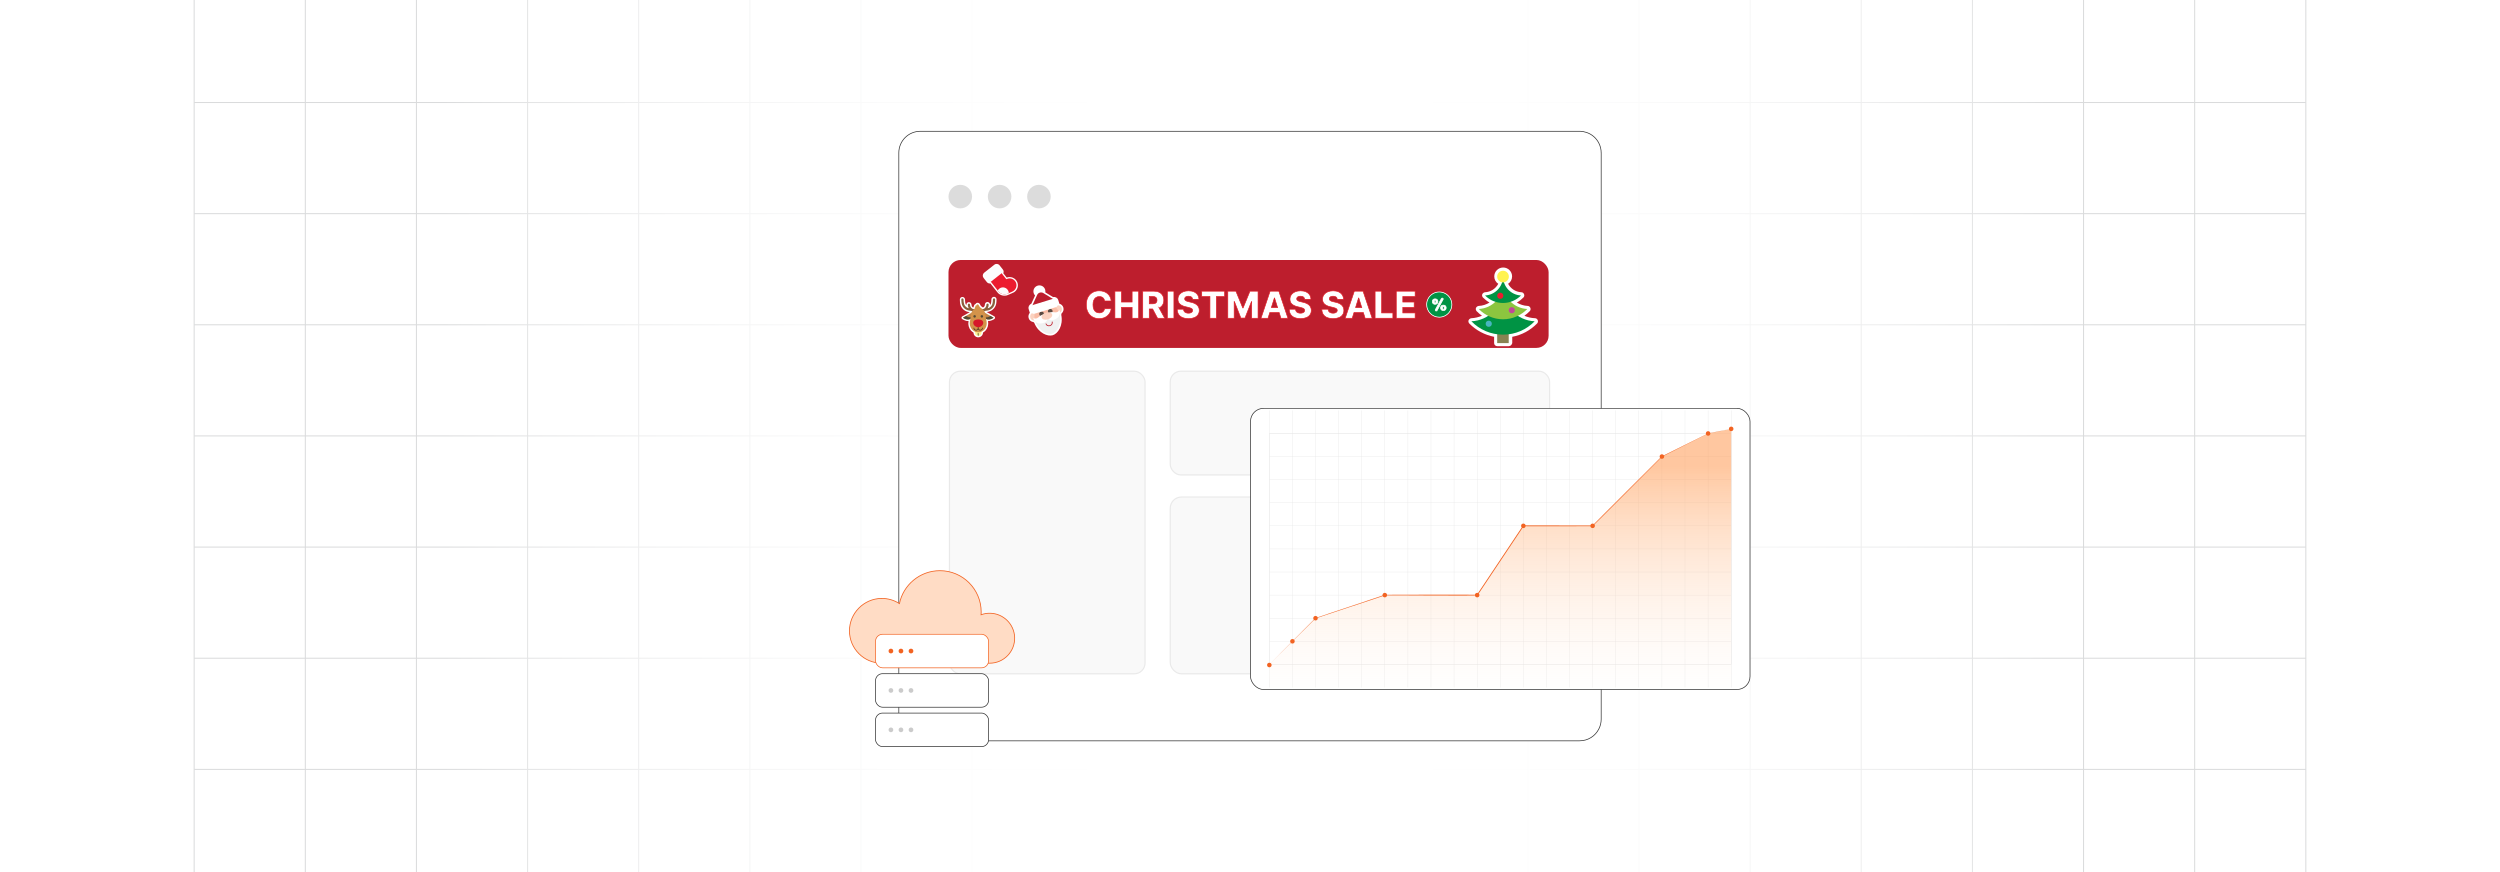 <?xml version="1.0" encoding="UTF-8"?><svg id="Layer_1" xmlns="http://www.w3.org/2000/svg" xmlns:xlink="http://www.w3.org/1999/xlink" viewBox="0 0 860 300"><defs><clipPath id="clippath"><rect y="-.038" width="860" height="300.076" fill="none" stroke-width="0"/></clipPath><clipPath id="clippath-1"><rect y="-.038" width="860" height="300.076" fill="none" stroke-width="0"/></clipPath><linearGradient id="linear-gradient" x1="152.112" y1="150" x2="707.889" y2="150" gradientUnits="userSpaceOnUse"><stop offset="0" stop-color="#fff" stop-opacity="0"/><stop offset=".002" stop-color="#fff" stop-opacity=".01"/><stop offset=".043" stop-color="#fff" stop-opacity=".215"/><stop offset=".085" stop-color="#fff" stop-opacity=".399"/><stop offset=".13" stop-color="#fff" stop-opacity=".56"/><stop offset=".177" stop-color="#fff" stop-opacity=".697"/><stop offset=".226" stop-color="#fff" stop-opacity=".807"/><stop offset=".279" stop-color="#fff" stop-opacity=".893"/><stop offset=".337" stop-color="#fff" stop-opacity=".953"/><stop offset=".404" stop-color="#fff" stop-opacity=".989"/><stop offset=".501" stop-color="#fff"/><stop offset=".606" stop-color="#fff" stop-opacity=".99"/><stop offset=".672" stop-color="#fff" stop-opacity=".956"/><stop offset=".728" stop-color="#fff" stop-opacity=".898"/><stop offset=".778" stop-color="#fff" stop-opacity=".816"/><stop offset=".824" stop-color="#fff" stop-opacity=".71"/><stop offset=".868" stop-color="#fff" stop-opacity=".58"/><stop offset=".909" stop-color="#fff" stop-opacity=".425"/><stop offset=".948" stop-color="#fff" stop-opacity=".246"/><stop offset=".985" stop-color="#fff" stop-opacity=".048"/><stop offset=".993" stop-color="#fff" stop-opacity="0"/></linearGradient><linearGradient id="linear-gradient-2" x1="516.089" y1="249.174" x2="516.089" y2="160.211" gradientUnits="userSpaceOnUse"><stop offset="0" stop-color="#fff" stop-opacity="0"/><stop offset=".223" stop-color="#ffe9d9" stop-opacity=".207"/><stop offset=".73" stop-color="#ffb27b" stop-opacity=".722"/><stop offset=".996" stop-color="#ff9549"/></linearGradient><filter id="drop-shadow-1" filterUnits="userSpaceOnUse"><feOffset dx="2" dy="2"/><feGaussianBlur result="blur" stdDeviation="3"/><feFlood flood-color="#333" flood-opacity=".06"/><feComposite in2="blur" operator="in"/><feComposite in="SourceGraphic"/></filter></defs><rect y="0" width="860" height="300" rx="5" ry="5" fill="#fff" stroke-width="0"/><g clip-path="url(#clippath)"><rect y="0" width="860" height="300" rx="5" ry="5" fill="#fff" stroke-width="0"/><g clip-path="url(#clippath-1)"><rect y="-.038" width="860" height="300" rx="5" ry="5" fill="#fff" stroke-width="0"/><rect x="66.787" y="-2.966" width="726.419" height="305.872" fill="none" stroke="#dadbdc" stroke-miterlimit="10" stroke-width=".353"/><polyline points="66.791 264.672 105.02 264.672 143.248 264.672 143.265 264.672 181.493 264.672 219.705 264.672 219.721 264.672 257.95 264.672 296.178 264.672 296.195 264.672 334.423 264.672 372.651 264.672 410.896 264.672 449.108 264.672 487.337 264.672 487.353 264.672 525.581 264.672 563.81 264.672 563.826 264.672 602.054 264.672 640.267 264.672 640.283 264.672 678.511 264.672 716.74 264.672 754.968 264.672 754.984 264.672 793.213 264.672" fill="none" stroke="#dadbdc" stroke-miterlimit="10" stroke-width=".353"/><polyline points="66.791 226.428 105.02 226.428 143.248 226.428 143.265 226.428 181.493 226.428 219.705 226.428 219.721 226.428 257.95 226.428 296.178 226.428 296.195 226.428 334.423 226.428 372.651 226.428 410.896 226.428 449.108 226.428 487.337 226.428 487.353 226.428 525.581 226.428 563.81 226.428 563.826 226.428 602.054 226.428 640.267 226.428 640.283 226.428 678.511 226.428 716.74 226.428 754.968 226.428 754.984 226.428 793.213 226.428" fill="none" stroke="#dadbdc" stroke-miterlimit="10" stroke-width=".353"/><polyline points="66.791 188.199 105.02 188.199 143.248 188.199 143.265 188.199 181.493 188.199 219.705 188.199 219.721 188.199 257.95 188.199 296.178 188.199 296.195 188.199 334.423 188.199 372.651 188.199 410.896 188.199 449.108 188.199 487.337 188.199 487.353 188.199 525.581 188.199 563.81 188.199 563.826 188.199 602.054 188.199 640.267 188.199 640.283 188.199 678.511 188.199 716.74 188.199 754.968 188.199 754.984 188.199 793.213 188.199" fill="none" stroke="#dadbdc" stroke-miterlimit="10" stroke-width=".353"/><polyline points="66.791 149.954 105.02 149.954 143.248 149.954 143.265 149.954 181.493 149.954 219.705 149.954 219.721 149.954 257.95 149.954 296.178 149.954 296.195 149.954 334.423 149.954 372.651 149.954 410.896 149.954 449.108 149.954 487.337 149.954 487.353 149.954 525.581 149.954 563.81 149.954 563.826 149.954 602.054 149.954 640.267 149.954 640.283 149.954 678.511 149.954 716.74 149.954 754.968 149.954 754.984 149.954 793.213 149.954" fill="none" stroke="#dadbdc" stroke-miterlimit="10" stroke-width=".353"/><polyline points="66.791 111.726 105.02 111.726 143.248 111.726 143.265 111.726 181.493 111.726 219.705 111.726 219.721 111.726 257.95 111.726 296.178 111.726 296.195 111.726 334.423 111.726 372.651 111.726 410.896 111.726 449.108 111.726 487.337 111.726 487.353 111.726 525.581 111.726 563.81 111.726 563.826 111.726 602.054 111.726 640.267 111.726 640.283 111.726 678.511 111.726 716.74 111.726 754.968 111.726 754.984 111.726 793.213 111.726" fill="none" stroke="#dadbdc" stroke-miterlimit="10" stroke-width=".353"/><polyline points="66.791 73.498 105.02 73.498 143.248 73.498 143.265 73.498 181.493 73.498 219.705 73.498 219.721 73.498 257.95 73.498 296.178 73.498 296.195 73.498 334.423 73.498 372.651 73.498 410.896 73.498 449.108 73.498 487.337 73.498 487.353 73.498 525.581 73.498 563.81 73.498 563.826 73.498 602.054 73.498 640.267 73.498 640.283 73.498 678.511 73.498 716.74 73.498 754.968 73.498 754.984 73.498 793.213 73.498" fill="none" stroke="#dadbdc" stroke-miterlimit="10" stroke-width=".353"/><polyline points="66.791 35.269 105.02 35.269 143.248 35.269 143.265 35.269 181.493 35.269 219.705 35.269 219.721 35.269 257.95 35.269 296.178 35.269 296.195 35.269 334.423 35.269 372.651 35.269 410.896 35.269 449.108 35.269 487.337 35.269 487.353 35.269 525.581 35.269 563.81 35.269 563.826 35.269 602.054 35.269 640.267 35.269 640.283 35.269 678.511 35.269 716.74 35.269 754.968 35.269 754.984 35.269 793.213 35.269" fill="none" stroke="#dadbdc" stroke-miterlimit="10" stroke-width=".353"/><polyline points="754.966 -2.982 754.966 -2.966 754.966 35.273 754.966 73.498 754.966 111.722 754.966 111.738 754.966 149.947 754.966 188.202 754.966 226.427 754.966 264.666 754.966 302.906" fill="none" stroke="#dadbdc" stroke-miterlimit="10" stroke-width=".353"/><polyline points="716.742 -2.982 716.742 -2.966 716.742 35.273 716.742 73.498 716.742 111.722 716.742 111.738 716.742 149.947 716.742 188.202 716.742 226.427 716.742 264.666 716.742 302.906" fill="none" stroke="#dadbdc" stroke-miterlimit="10" stroke-width=".353"/><polyline points="678.517 -2.982 678.517 -2.966 678.517 35.273 678.517 73.498 678.517 111.722 678.517 111.738 678.517 149.947 678.517 188.202 678.517 226.427 678.517 264.666 678.517 302.906" fill="none" stroke="#dadbdc" stroke-miterlimit="10" stroke-width=".353"/><polyline points="640.262 -2.982 640.262 -2.966 640.262 35.273 640.262 73.498 640.262 111.722 640.262 111.738 640.262 149.947 640.262 188.202 640.262 226.427 640.262 264.666 640.262 302.906" fill="none" stroke="#dadbdc" stroke-miterlimit="10" stroke-width=".353"/><polyline points="602.053 -2.982 602.053 -2.966 602.053 35.273 602.053 73.498 602.053 111.722 602.053 111.738 602.053 149.947 602.053 188.202 602.053 226.427 602.053 264.666 602.053 302.906" fill="none" stroke="#dadbdc" stroke-miterlimit="10" stroke-width=".353"/><polyline points="563.813 -2.982 563.813 -2.966 563.813 35.273 563.813 73.498 563.813 111.722 563.813 111.738 563.813 149.947 563.813 188.202 563.813 226.427 563.813 264.666 563.813 302.906" fill="none" stroke="#dadbdc" stroke-miterlimit="10" stroke-width=".353"/><polyline points="525.588 -2.982 525.588 -2.966 525.588 35.273 525.588 73.498 525.588 111.722 525.588 111.738 525.588 149.947 525.588 188.202 525.588 226.427 525.588 264.666 525.588 302.906" fill="none" stroke="#dadbdc" stroke-miterlimit="10" stroke-width=".353"/><polyline points="487.334 -2.982 487.334 -2.966 487.334 35.273 487.334 73.498 487.334 111.722 487.334 111.738 487.334 149.947 487.334 188.202 487.334 226.427 487.334 264.666 487.334 302.906" fill="none" stroke="#dadbdc" stroke-miterlimit="10" stroke-width=".353"/><polyline points="449.109 -2.982 449.109 -2.966 449.109 35.273 449.109 73.498 449.109 111.722 449.109 111.738 449.109 149.947 449.109 188.202 449.109 226.427 449.109 264.666 449.109 302.906" fill="none" stroke="#dadbdc" stroke-miterlimit="10" stroke-width=".353"/><polyline points="410.899 -2.982 410.899 -2.966 410.899 35.273 410.899 73.498 410.899 111.722 410.899 111.738 410.899 149.947 410.899 188.202 410.899 226.427 410.899 264.666 410.899 302.906" fill="none" stroke="#dadbdc" stroke-miterlimit="10" stroke-width=".353"/><polyline points="372.645 -2.982 372.645 -2.966 372.645 35.273 372.645 73.498 372.645 111.722 372.645 111.738 372.645 149.947 372.645 188.202 372.645 226.427 372.645 264.666 372.645 302.906" fill="none" stroke="#dadbdc" stroke-miterlimit="10" stroke-width=".353"/><polyline points="334.42 -2.982 334.42 -2.966 334.42 35.273 334.42 73.498 334.42 111.722 334.42 111.738 334.42 149.947 334.42 188.202 334.42 226.427 334.42 264.666 334.42 302.906" fill="none" stroke="#dadbdc" stroke-miterlimit="10" stroke-width=".353"/><polyline points="296.18 -2.982 296.18 -2.966 296.18 35.273 296.18 73.498 296.18 111.722 296.18 111.738 296.18 149.947 296.18 188.202 296.18 226.427 296.18 264.666 296.18 302.906" fill="none" stroke="#dadbdc" stroke-miterlimit="10" stroke-width=".353"/><polyline points="257.956 -2.982 257.956 -2.966 257.956 35.273 257.956 73.498 257.956 111.722 257.956 111.738 257.956 149.947 257.956 188.202 257.956 226.427 257.956 264.666 257.956 302.906" fill="none" stroke="#dadbdc" stroke-miterlimit="10" stroke-width=".353"/><polyline points="219.701 -2.982 219.701 -2.966 219.701 35.273 219.701 73.498 219.701 111.722 219.701 111.738 219.701 149.947 219.701 188.202 219.701 226.427 219.701 264.666 219.701 302.906" fill="none" stroke="#dadbdc" stroke-miterlimit="10" stroke-width=".353"/><polyline points="181.491 -2.982 181.491 -2.966 181.491 35.273 181.491 73.498 181.491 111.722 181.491 111.738 181.491 149.947 181.491 188.202 181.491 226.427 181.491 264.666 181.491 302.906" fill="none" stroke="#dadbdc" stroke-miterlimit="10" stroke-width=".353"/><polyline points="143.252 -2.982 143.252 -2.966 143.252 35.273 143.252 73.498 143.252 111.722 143.252 111.738 143.252 149.947 143.252 188.202 143.252 226.427 143.252 264.666 143.252 302.906" fill="none" stroke="#dadbdc" stroke-miterlimit="10" stroke-width=".353"/><polyline points="105.027 -2.982 105.027 -2.966 105.027 35.273 105.027 73.498 105.027 111.722 105.027 111.738 105.027 149.947 105.027 188.202 105.027 226.427 105.027 264.666 105.027 302.906" fill="none" stroke="#dadbdc" stroke-miterlimit="10" stroke-width=".353"/><rect x="152.112" y="-2.785" width="555.777" height="305.57" fill="url(#linear-gradient)" stroke-width="0"/></g></g><path d="M550.808,52.586v194.829c0,1.194-.286,2.327-.8,3.33-1.206,2.435-3.712,4.094-6.624,4.094h-226.781c-4.094,0-7.412-3.318-7.412-7.424V52.586c0-4.106,3.318-7.424,7.412-7.424h226.781c.836,0,1.647.143,2.399.406,1.85.621,3.366,1.958,4.225,3.676.513,1.003.8,2.136.8,3.342Z" fill="#fff" stroke="#333" stroke-miterlimit="10" stroke-width=".25"/><circle cx="330.337" cy="67.633" r="4.055" fill="#dcdcdc" stroke-width="0"/><circle cx="343.864" cy="67.633" r="4.055" fill="#dcdcdc" stroke-width="0"/><circle cx="357.391" cy="67.633" r="4.055" fill="#dcdcdc" stroke-width="0"/><rect x="326.617" y="127.691" width="67.28" height="104.101" rx="3.721" ry="3.721" fill="#f9f9f9" stroke="#e9e9e9" stroke-miterlimit="10" stroke-width=".406"/><rect x="402.565" y="127.691" width="130.493" height="35.692" rx="3.644" ry="3.644" fill="#f9f9f9" stroke="#e9e9e9" stroke-miterlimit="10" stroke-width=".406"/><rect x="402.565" y="170.979" width="130.493" height="60.813" rx="3.857" ry="3.857" fill="#f9f9f9" stroke="#e9e9e9" stroke-miterlimit="10" stroke-width=".406"/><rect x="326.282" y="89.433" width="206.44" height="30.247" rx="4.192" ry="4.192" fill="#bd1e2d" stroke-width="0"/><circle cx="495.103" cy="104.77" r="4.332" transform="translate(279.384 562.558) rotate(-76.718)" fill="#fff" stroke-width="0"/><path d="M496.709,105.469c-.043-.059-.102-.086-.182-.086s-.144.027-.182.086c-.064.091-.096.236-.096.434s.032.343.096.434c.037.059.102.086.182.086s.139-.027.182-.086c.064-.091.096-.236.096-.434s-.032-.343-.096-.434ZM496.709,105.469c-.043-.059-.102-.086-.182-.086s-.144.027-.182.086c-.064.091-.096.236-.096.434s.032.343.096.434c.037.059.102.086.182.086s.139-.027.182-.086c.064-.091.096-.236.096-.434s-.032-.343-.096-.434ZM493.861,103.316c-.037-.059-.102-.086-.177-.086-.08,0-.144.027-.187.086-.064.086-.096.23-.096.428s.032.343.096.434c.043.059.107.086.187.086.075,0,.139-.027.177-.086.064-.091.096-.236.096-.434,0-.193-.032-.337-.096-.428ZM493.861,103.316c-.037-.059-.102-.086-.177-.086-.08,0-.144.027-.187.086-.064.086-.096.23-.096.428s.032.343.096.434c.043.059.107.086.187.086.075,0,.139-.027.177-.086.064-.091.096-.236.096-.434,0-.193-.032-.337-.096-.428ZM493.861,103.316c-.037-.059-.102-.086-.177-.086-.08,0-.144.027-.187.086-.064.086-.096.23-.096.428s.032.343.096.434c.043.059.107.086.187.086.075,0,.139-.027.177-.086.064-.091.096-.236.096-.434,0-.193-.032-.337-.096-.428ZM496.709,105.469c-.043-.059-.102-.086-.182-.086s-.144.027-.182.086c-.064.091-.096.236-.096.434s.032.343.096.434c.037.059.102.086.182.086s.139-.027.182-.086c.064-.091.096-.236.096-.434s-.032-.343-.096-.434ZM496.709,105.469c-.043-.059-.102-.086-.182-.086s-.144.027-.182.086c-.064.091-.096.236-.096.434s.032.343.096.434c.037.059.102.086.182.086s.139-.027.182-.086c.064-.091.096-.236.096-.434s-.032-.343-.096-.434ZM493.861,103.316c-.037-.059-.102-.086-.177-.086-.08,0-.144.027-.187.086-.064.086-.096.23-.096.428s.032.343.096.434c.043.059.107.086.187.086.075,0,.139-.027.177-.086.064-.091.096-.236.096-.434,0-.193-.032-.337-.096-.428ZM493.861,103.316c-.037-.059-.102-.086-.177-.086-.08,0-.144.027-.187.086-.064.086-.096.23-.096.428s.032.343.096.434c.043.059.107.086.187.086.075,0,.139-.027.177-.086.064-.091.096-.236.096-.434,0-.193-.032-.337-.096-.428ZM496.709,105.469c-.043-.059-.102-.086-.182-.086s-.144.027-.182.086c-.064.091-.096.236-.096.434s.032.343.096.434c.037.059.102.086.182.086s.139-.027.182-.086c.064-.091.096-.236.096-.434s-.032-.343-.096-.434ZM496.709,105.469c-.043-.059-.102-.086-.182-.086s-.144.027-.182.086c-.064.091-.096.236-.096.434s.032.343.096.434c.037.059.102.086.182.086s.139-.027.182-.086c.064-.091.096-.236.096-.434s-.032-.343-.096-.434ZM493.861,103.316c-.037-.059-.102-.086-.177-.086-.08,0-.144.027-.187.086-.064.086-.096.23-.096.428s.032.343.096.434c.043.059.107.086.187.086.075,0,.139-.027.177-.086.064-.091.096-.236.096-.434,0-.193-.032-.337-.096-.428ZM493.861,103.316c-.037-.059-.102-.086-.177-.086-.08,0-.144.027-.187.086-.064.086-.096.23-.096.428s.032.343.096.434c.043.059.107.086.187.086.075,0,.139-.027.177-.086.064-.091.096-.236.096-.434,0-.193-.032-.337-.096-.428ZM496.709,105.469c-.043-.059-.102-.086-.182-.086s-.144.027-.182.086c-.064.091-.096.236-.096.434s.032.343.096.434c.037.059.102.086.182.086s.139-.027.182-.086c.064-.091.096-.236.096-.434s-.032-.343-.096-.434ZM496.709,105.469c-.043-.059-.102-.086-.182-.086s-.144.027-.182.086c-.064.091-.096.236-.096.434s.032.343.096.434c.037.059.102.086.182.086s.139-.027.182-.086c.064-.091.096-.236.096-.434s-.032-.343-.096-.434ZM493.861,103.316c-.037-.059-.102-.086-.177-.086-.08,0-.144.027-.187.086-.064.086-.096.23-.096.428s.032.343.096.434c.043.059.107.086.187.086.075,0,.139-.027.177-.086.064-.091.096-.236.096-.434,0-.193-.032-.337-.096-.428ZM493.861,103.316c-.037-.059-.102-.086-.177-.086-.08,0-.144.027-.187.086-.064.086-.096.23-.096.428s.032.343.096.434c.043.059.107.086.187.086.075,0,.139-.027.177-.086.064-.091.096-.236.096-.434,0-.193-.032-.337-.096-.428ZM496.709,105.469c-.043-.059-.102-.086-.182-.086s-.144.027-.182.086c-.064.091-.096.236-.096.434s.032.343.096.434c.037.059.102.086.182.086s.139-.027.182-.086c.064-.091.096-.236.096-.434s-.032-.343-.096-.434ZM496.709,105.469c-.043-.059-.102-.086-.182-.086s-.144.027-.182.086c-.064.091-.096.236-.096.434s.032.343.096.434c.037.059.102.086.182.086s.139-.027.182-.086c.064-.091.096-.236.096-.434s-.032-.343-.096-.434ZM493.861,103.316c-.037-.059-.102-.086-.177-.086-.08,0-.144.027-.187.086-.064.086-.096.23-.096.428s.032.343.096.434c.043.059.107.086.187.086.075,0,.139-.027.177-.086.064-.091.096-.236.096-.434,0-.193-.032-.337-.096-.428ZM493.861,103.316c-.037-.059-.102-.086-.177-.086-.08,0-.144.027-.187.086-.064.086-.096.23-.096.428s.032.343.096.434c.043.059.107.086.187.086.075,0,.139-.027.177-.086.064-.091.096-.236.096-.434,0-.193-.032-.337-.096-.428ZM496.709,105.469c-.043-.059-.102-.086-.182-.086s-.144.027-.182.086c-.064.091-.096.236-.096.434s.032.343.096.434c.037.059.102.086.182.086s.139-.027.182-.086c.064-.091.096-.236.096-.434s-.032-.343-.096-.434ZM496.709,105.469c-.043-.059-.102-.086-.182-.086s-.144.027-.182.086c-.064.091-.096.236-.096.434s.032.343.096.434c.037.059.102.086.182.086s.139-.027.182-.086c.064-.091.096-.236.096-.434s-.032-.343-.096-.434ZM493.861,103.316c-.037-.059-.102-.086-.177-.086-.08,0-.144.027-.187.086-.064.086-.096.23-.096.428s.032.343.096.434c.043.059.107.086.187.086.075,0,.139-.027.177-.086.064-.091.096-.236.096-.434,0-.193-.032-.337-.096-.428ZM499.349,103.9c-.032-.144-.064-.284-.107-.418-.021-.07-.043-.134-.07-.203-.048-.129-.102-.262-.166-.386-.059-.129-.123-.252-.198-.369-.075-.118-.15-.236-.236-.343-.011-.021-.027-.037-.043-.054-.091-.123-.187-.236-.294-.343-.043-.043-.086-.091-.134-.134-.048-.048-.096-.091-.144-.134-.005-.011-.016-.016-.027-.027-.027-.021-.053-.043-.08-.064-.102-.086-.214-.171-.327-.246-.048-.032-.096-.064-.145-.096h-.005c-.07-.043-.139-.08-.209-.118-.059-.032-.123-.064-.187-.096-.059-.032-.123-.059-.187-.086-.07-.027-.139-.059-.214-.086-.07-.027-.145-.048-.22-.07-.053-.021-.112-.037-.171-.048-.07-.021-.139-.037-.209-.048-.021-.005-.043-.011-.064-.011-.064-.016-.129-.027-.198-.037-.091-.011-.182-.021-.273-.027-.113-.011-.225-.016-.337-.016s-.225.005-.337.016c-.091.005-.182.016-.273.027-.07.011-.134.021-.198.037-.021,0-.043.005-.064.011-.07.011-.139.027-.209.048-.059.011-.118.027-.171.048-.075.021-.15.043-.22.07-.075.027-.145.059-.214.086-.053.021-.107.043-.161.07-.011.005-.021.011-.032.016-.123.059-.241.123-.359.193-.011.005-.027.016-.037.021-.107.07-.214.139-.316.22-.037.027-.07.053-.107.08-.08.064-.155.129-.225.193-.102.091-.193.187-.284.284-.005.011-.011.016-.016.021-.086.096-.171.198-.246.3-.054.07-.102.144-.155.22-.048.075-.096.15-.139.23-.043.08-.091.161-.129.241-.005.005-.005.016-.011.021-.021.037-.037.08-.053.118-.021.037-.037.08-.053.123-.032.08-.064.161-.091.246-.027.07-.048.139-.07.214-.005.016-.011.032-.016.048,0,.011-.005.027-.011.043-.016.075-.032.15-.048.23-.021.091-.032.177-.048.262v.037c-.016.091-.021.177-.027.268-.005.096-.011.193-.011.289,0,2.388,1.938,4.332,4.332,4.332.096,0,.198-.005.294-.011.086-.005.177-.016.262-.027.107-.016.214-.032.316-.053.021-.005.043-.005.064-.016.102-.021.203-.043.3-.075.086-.027.171-.053.252-.08.134-.048.257-.102.386-.166.064-.032.129-.064.187-.096.059-.032.118-.064.177-.102.123-.07.241-.15.353-.236.054-.043.107-.086.161-.129.08-.064.155-.139.236-.203.005-.011.016-.016.021-.021.016-.016.032-.037.053-.053.064-.064.129-.134.193-.203.091-.107.182-.22.262-.337.07-.091.129-.182.187-.278.075-.118.139-.241.198-.369.064-.123.118-.252.166-.386.027-.07.048-.134.07-.203.043-.134.075-.273.107-.412.053-.284.086-.573.086-.873s-.032-.594-.086-.873ZM493.159,104.553c-.145-.08-.257-.193-.327-.343-.075-.145-.107-.305-.107-.471,0-.161.037-.316.107-.466.07-.145.182-.262.327-.337.15-.08.321-.123.525-.123.294,0,.525.086.696.252.171.171.257.396.257.675,0,.284-.086.509-.257.68-.171.166-.402.252-.696.252-.203,0-.375-.037-.525-.118ZM494.45,106.641c-.31.675-.873.241-.664-.144l1.965-3.63c.278-.6.883-.246.669.145l-1.97,3.63ZM497.228,106.577c-.171.166-.407.252-.701.252-.203,0-.375-.037-.525-.118-.145-.08-.252-.198-.327-.343-.07-.15-.107-.305-.107-.471s.037-.321.107-.466c.07-.15.182-.262.327-.343.15-.08.321-.123.525-.123.294,0,.53.086.701.257s.252.396.252.675c0,.284-.08.509-.252.68ZM496.527,105.383c-.08,0-.144.027-.182.086-.064.091-.096.236-.096.434s.032.343.096.434c.037.059.102.086.182.086s.139-.027.182-.086c.064-.091.096-.236.096-.434s-.032-.343-.096-.434c-.043-.059-.102-.086-.182-.086ZM493.684,103.231c-.08,0-.144.027-.187.086-.064.086-.096.23-.096.428s.032.343.096.434c.043.059.107.086.187.086.075,0,.139-.027.177-.086.064-.091.096-.236.096-.434,0-.193-.032-.337-.096-.428-.037-.059-.102-.086-.177-.086ZM493.861,103.316c-.037-.059-.102-.086-.177-.086-.08,0-.144.027-.187.086-.064.086-.096.23-.096.428s.032.343.096.434c.043.059.107.086.187.086.075,0,.139-.027.177-.086.064-.091.096-.236.096-.434,0-.193-.032-.337-.096-.428ZM496.709,105.469c-.043-.059-.102-.086-.182-.086s-.144.027-.182.086c-.064.091-.096.236-.096.434s.032.343.096.434c.037.059.102.086.182.086s.139-.027.182-.086c.064-.091.096-.236.096-.434s-.032-.343-.096-.434ZM496.709,105.469c-.043-.059-.102-.086-.182-.086s-.144.027-.182.086c-.064.091-.096.236-.096.434s.032.343.096.434c.037.059.102.086.182.086s.139-.027.182-.086c.064-.091.096-.236.096-.434s-.032-.343-.096-.434ZM493.861,103.316c-.037-.059-.102-.086-.177-.086-.08,0-.144.027-.187.086-.064.086-.096.23-.096.428s.032.343.096.434c.043.059.107.086.187.086.075,0,.139-.027.177-.086.064-.091.096-.236.096-.434,0-.193-.032-.337-.096-.428ZM493.861,103.316c-.037-.059-.102-.086-.177-.086-.08,0-.144.027-.187.086-.064.086-.096.23-.096.428s.032.343.096.434c.043.059.107.086.187.086.075,0,.139-.027.177-.086.064-.091.096-.236.096-.434,0-.193-.032-.337-.096-.428ZM496.709,105.469c-.043-.059-.102-.086-.182-.086s-.144.027-.182.086c-.064.091-.096.236-.096.434s.032.343.096.434c.037.059.102.086.182.086s.139-.027.182-.086c.064-.091.096-.236.096-.434s-.032-.343-.096-.434ZM496.709,105.469c-.043-.059-.102-.086-.182-.086s-.144.027-.182.086c-.064.091-.096.236-.096.434s.032.343.096.434c.037.059.102.086.182.086s.139-.027.182-.086c.064-.091.096-.236.096-.434s-.032-.343-.096-.434ZM493.861,103.316c-.037-.059-.102-.086-.177-.086-.08,0-.144.027-.187.086-.064.086-.096.23-.096.428s.032.343.096.434c.043.059.107.086.187.086.075,0,.139-.027.177-.086.064-.091.096-.236.096-.434,0-.193-.032-.337-.096-.428ZM493.861,103.316c-.037-.059-.102-.086-.177-.086-.08,0-.144.027-.187.086-.064.086-.096.23-.096.428s.032.343.096.434c.043.059.107.086.187.086.075,0,.139-.027.177-.086.064-.091.096-.236.096-.434,0-.193-.032-.337-.096-.428ZM496.709,105.469c-.043-.059-.102-.086-.182-.086s-.144.027-.182.086c-.064.091-.096.236-.096.434s.032.343.096.434c.037.059.102.086.182.086s.139-.027.182-.086c.064-.091.096-.236.096-.434s-.032-.343-.096-.434ZM496.709,105.469c-.043-.059-.102-.086-.182-.086s-.144.027-.182.086c-.064.091-.096.236-.096.434s.032.343.096.434c.037.059.102.086.182.086s.139-.027.182-.086c.064-.091.096-.236.096-.434s-.032-.343-.096-.434ZM493.861,103.316c-.037-.059-.102-.086-.177-.086-.08,0-.144.027-.187.086-.064.086-.096.23-.096.428s.032.343.096.434c.043.059.107.086.187.086.075,0,.139-.027.177-.086.064-.091.096-.236.096-.434,0-.193-.032-.337-.096-.428ZM493.861,103.316c-.037-.059-.102-.086-.177-.086-.08,0-.144.027-.187.086-.064.086-.096.23-.096.428s.032.343.096.434c.043.059.107.086.187.086.075,0,.139-.027.177-.086.064-.091.096-.236.096-.434,0-.193-.032-.337-.096-.428ZM496.709,105.469c-.043-.059-.102-.086-.182-.086s-.144.027-.182.086c-.064.091-.096.236-.096.434s.032.343.096.434c.037.059.102.086.182.086s.139-.027.182-.086c.064-.091.096-.236.096-.434s-.032-.343-.096-.434ZM496.709,105.469c-.043-.059-.102-.086-.182-.086s-.144.027-.182.086c-.064.091-.096.236-.096.434s.032.343.096.434c.037.059.102.086.182.086s.139-.027.182-.086c.064-.091.096-.236.096-.434s-.032-.343-.096-.434ZM493.861,103.316c-.037-.059-.102-.086-.177-.086-.08,0-.144.027-.187.086-.064.086-.096.23-.096.428s.032.343.096.434c.043.059.107.086.187.086.075,0,.139-.027.177-.086.064-.091.096-.236.096-.434,0-.193-.032-.337-.096-.428ZM493.861,103.316c-.037-.059-.102-.086-.177-.086-.08,0-.144.027-.187.086-.064.086-.096.23-.096.428s.032.343.096.434c.043.059.107.086.187.086.075,0,.139-.027.177-.086.064-.091.096-.236.096-.434,0-.193-.032-.337-.096-.428ZM496.709,105.469c-.043-.059-.102-.086-.182-.086s-.144.027-.182.086c-.064.091-.096.236-.096.434s.032.343.096.434c.037.059.102.086.182.086s.139-.027.182-.086c.064-.091.096-.236.096-.434s-.032-.343-.096-.434ZM496.709,105.469c-.043-.059-.102-.086-.182-.086s-.144.027-.182.086c-.064.091-.096.236-.096.434s.032.343.096.434c.037.059.102.086.182.086s.139-.027.182-.086c.064-.091.096-.236.096-.434s-.032-.343-.096-.434ZM493.861,103.316c-.037-.059-.102-.086-.177-.086-.08,0-.144.027-.187.086-.064.086-.096.23-.096.428s.032.343.096.434c.043.059.107.086.187.086.075,0,.139-.027.177-.086.064-.091.096-.236.096-.434,0-.193-.032-.337-.096-.428Z" fill="#009344" fill-rule="evenodd" stroke="#fff" stroke-miterlimit="10" stroke-width=".25"/><path d="M382.245,103.537h-2.273c-.03-.233-.093-.444-.187-.631s-.218-.349-.373-.482c-.154-.134-.337-.236-.548-.307s-.443-.106-.698-.106c-.452,0-.84.111-1.166.331-.326.221-.576.541-.75.96-.174.418-.261.924-.261,1.518,0,.619.088,1.136.266,1.553.177.417.427.73.75.941.323.211.705.316,1.148.316.248,0,.475-.032.68-.095s.385-.157.541-.28.285-.273.387-.45c.102-.177.172-.378.211-.602l2.273.014c-.04.413-.158.818-.357,1.218-.199.401-.47.765-.816,1.094-.345.329-.766.59-1.262.784-.496.194-1.063.291-1.703.291-.842,0-1.596-.185-2.262-.557s-1.191-.913-1.575-1.626c-.385-.712-.577-1.578-.577-2.6,0-1.024.196-1.893.586-2.605.391-.712.92-1.253,1.587-1.623.667-.37,1.414-.555,2.241-.555.564,0,1.085.078,1.564.234.479.156.9.384,1.264.682s.659.665.887,1.098c.227.434.368.929.423,1.487Z" fill="#fff" stroke="#e11c24" stroke-miterlimit="10" stroke-width=".22"/><path d="M383.527,109.475v-9.311h2.251v3.737h3.669v-3.737h2.246v9.311h-2.246v-3.742h-3.669v3.742h-2.251Z" fill="#fff" stroke="#e11c24" stroke-miterlimit="10" stroke-width=".22"/><path d="M398.731,105.934c.518-.237.905-.58,1.195-1.028.281-.448.422-.993.422-1.643,0-.632-.141-1.186-.413-1.651-.281-.466-.668-.826-1.177-1.072-.509-.255-1.116-.378-1.81-.378h-3.848v9.311h2.249v-3.189h1.159l1.695,3.189h2.46l-1.933-3.54ZM395.349,101.981h1.116c.334,0,.615.044.843.141.237.097.413.237.527.43.114.184.176.422.176.712s-.061.527-.176.703c-.114.184-.29.325-.518.413-.228.088-.518.132-.852.132h-1.116v-2.53Z" fill="#fff" stroke="#e11c24" stroke-miterlimit="10" stroke-width=".22"/><path d="M403.827,100.163v9.311h-2.251v-9.311h2.251Z" fill="#fff" stroke="#e11c24" stroke-miterlimit="10" stroke-width=".22"/><path d="M410.269,102.955c-.03-.334-.165-.594-.402-.78-.238-.186-.577-.28-1.016-.28-.291,0-.534.038-.728.114-.194.075-.34.179-.437.311-.097.131-.147.282-.15.452-.006.14.022.263.085.368.062.106.153.2.273.28.12.081.264.151.434.212.169.06.361.113.573.159l.8.182c.461.1.868.233,1.221.401.353.166.65.365.891.595.241.23.423.496.548.795.124.3.188.636.191,1.01-.003.588-.151,1.093-.446,1.514-.294.421-.716.744-1.266.969-.55.224-1.213.336-1.989.336-.779,0-1.458-.117-2.037-.35s-1.029-.589-1.35-1.064c-.321-.476-.486-1.078-.495-1.806h2.155c.018.3.098.551.241.751.142.2.338.352.589.455s.54.154.871.154c.303,0,.561-.041.775-.123.214-.082.378-.196.494-.341.115-.146.174-.312.177-.5-.003-.176-.058-.327-.164-.453-.106-.125-.269-.235-.488-.327-.22-.093-.499-.178-.839-.257l-.973-.227c-.806-.184-1.441-.484-1.905-.898-.464-.413-.694-.974-.691-1.68-.003-.576.152-1.08.464-1.514.312-.433.744-.771,1.295-1.014.552-.242,1.181-.364,1.887-.364.721,0,1.348.123,1.88.366.532.244.945.586,1.239,1.025.294.44.444.949.45,1.528h-2.155Z" fill="#fff" stroke="#e11c24" stroke-miterlimit="10" stroke-width=".22"/><path d="M413.388,101.991v-1.827h7.87v1.827h-2.823v7.484h-2.219v-7.484h-2.828Z" fill="#fff" stroke="#e11c24" stroke-miterlimit="10" stroke-width=".22"/><path d="M422.363,100.163h2.787l2.364,5.765h.109l2.364-5.765h2.787v9.311h-2.191v-5.719h-.077l-2.237,5.66h-1.4l-2.237-5.692h-.077v5.751h-2.191v-9.311Z" fill="#fff" stroke="#e11c24" stroke-miterlimit="10" stroke-width=".22"/><path d="M439.92,100.163h-3.004l-3.136,9.311h2.416l.615-1.959h3.215l.615,1.959h2.416l-3.136-9.311ZM437.346,105.811l1.036-3.303h.07l1.036,3.303h-2.143Z" fill="#fff" stroke="#e11c24" stroke-miterlimit="10" stroke-width=".22"/><path d="M448.805,102.955c-.03-.334-.165-.594-.402-.78-.238-.186-.577-.28-1.016-.28-.291,0-.534.038-.728.114-.194.075-.34.179-.437.311-.097.131-.147.282-.15.452-.006.14.022.263.085.368.062.106.153.2.273.28.12.081.264.151.434.212.169.06.361.113.573.159l.8.182c.461.1.868.233,1.221.401.353.166.65.365.891.595.241.23.423.496.548.795.124.3.188.636.191,1.01-.003.588-.151,1.093-.446,1.514-.294.421-.716.744-1.266.969-.55.224-1.213.336-1.989.336-.779,0-1.458-.117-2.037-.35s-1.029-.589-1.35-1.064c-.321-.476-.486-1.078-.495-1.806h2.155c.018.3.098.551.241.751.142.2.338.352.589.455s.54.154.871.154c.303,0,.561-.041.775-.123.214-.082.378-.196.494-.341.115-.146.174-.312.177-.5-.003-.176-.058-.327-.164-.453-.106-.125-.269-.235-.488-.327-.22-.093-.499-.178-.839-.257l-.973-.227c-.806-.184-1.441-.484-1.905-.898-.464-.413-.694-.974-.691-1.68-.003-.576.152-1.08.464-1.514.312-.433.744-.771,1.295-1.014.552-.242,1.181-.364,1.887-.364.721,0,1.348.123,1.88.366.532.244.945.586,1.239,1.025.294.44.444.949.45,1.528h-2.155Z" fill="#fff" stroke="#e11c24" stroke-miterlimit="10" stroke-width=".22"/><path d="M460.016,102.955c-.03-.334-.165-.594-.402-.78-.238-.186-.577-.28-1.016-.28-.291,0-.534.038-.728.114-.194.075-.34.179-.437.311-.097.131-.147.282-.15.452-.006.14.022.263.085.368.062.106.153.2.273.28.12.081.264.151.434.212.169.06.361.113.573.159l.8.182c.461.1.868.233,1.221.401.353.166.65.365.891.595.241.23.424.496.548.795.124.3.188.636.191,1.01-.003.588-.152,1.093-.446,1.514-.293.421-.716.744-1.266.969-.55.224-1.213.336-1.989.336-.779,0-1.458-.117-2.037-.35s-1.029-.589-1.35-1.064c-.321-.476-.486-1.078-.495-1.806h2.155c.018.3.098.551.241.751.142.2.338.352.589.455s.54.154.871.154c.303,0,.561-.041.775-.123.214-.082.378-.196.494-.341.115-.146.174-.312.177-.5-.003-.176-.058-.327-.164-.453-.106-.125-.269-.235-.488-.327-.22-.093-.499-.178-.839-.257l-.973-.227c-.806-.184-1.441-.484-1.905-.898-.464-.413-.694-.974-.691-1.68-.003-.576.152-1.08.464-1.514.312-.433.744-.771,1.295-1.014.552-.242,1.181-.364,1.887-.364.721,0,1.348.123,1.88.366.532.244.945.586,1.239,1.025.294.44.444.949.45,1.528h-2.155Z" fill="#fff" stroke="#e11c24" stroke-miterlimit="10" stroke-width=".22"/><path d="M468.882,100.163h-2.995l-3.145,9.311h2.425l.615-1.959h3.206l.615,1.959h2.425l-3.145-9.311ZM466.308,105.811l1.036-3.303h.07l1.036,3.303h-2.143Z" fill="#fff" stroke="#e11c24" stroke-miterlimit="10" stroke-width=".22"/><path d="M473.028,109.475v-9.311h2.251v7.483h3.873v1.828h-6.124Z" fill="#fff" stroke="#e11c24" stroke-miterlimit="10" stroke-width=".22"/><path d="M480.315,109.475v-9.311h6.493v1.827h-4.242v1.91h3.91v1.832h-3.91v1.914h4.242v1.828h-6.493Z" fill="#fff" stroke="#e11c24" stroke-miterlimit="10" stroke-width=".22"/><path d="M522.167,108.671c1.216-.581,2.273-1.374,3.224-2.326-2.22-.106-4.229-1.057-5.708-2.484,1.374-.423,2.59-1.216,3.541-2.22-2.748-.106-5.074-2.009-5.867-4.546.951-.159,1.691-.951,1.691-1.956,0-1.11-.899-2.009-2.009-2.009s-2.009.899-2.009,2.009c0,1.004.74,1.797,1.691,1.956-.793,2.537-3.119,4.387-5.867,4.546.951,1.004,2.167,1.744,3.541,2.22-1.48,1.48-3.489,2.378-5.708,2.484.951.951,2.009,1.744,3.224,2.326-1.639,1.11-3.647,1.797-5.761,1.903,2.326,2.378,5.391,4.017,8.88,4.44v3.066h3.964v-3.066c3.489-.476,6.554-2.061,8.88-4.44-2.114-.106-4.07-.793-5.708-1.903Z" fill="#fff" stroke-width="0"/><path d="M518.996,119.084h-3.964c-.581,0-1.057-.476-1.057-1.057v-2.167c-3.224-.634-6.237-2.22-8.563-4.598-.264-.317-.37-.74-.211-1.11.159-.37.529-.634.951-.687,1.268-.053,2.484-.37,3.647-.846-.687-.476-1.268-1.004-1.85-1.586-.264-.317-.37-.74-.211-1.11s.529-.634.951-.687c1.321-.053,2.59-.476,3.7-1.163-.846-.476-1.586-1.057-2.273-1.744-.264-.317-.37-.74-.211-1.11s.529-.634.951-.687c1.956-.106,3.647-1.216,4.546-2.907-.846-.529-1.374-1.48-1.374-2.537,0-1.691,1.374-3.066,3.066-3.066s3.066,1.374,3.066,3.066c0,1.057-.529,2.009-1.374,2.537.899,1.691,2.59,2.801,4.546,2.907.423,0,.793.264.951.687s.053.846-.211,1.11c-.687.687-1.427,1.268-2.273,1.744,1.11.687,2.378,1.11,3.7,1.163.423,0,.793.264.951.687s.053.846-.211,1.11c-.581.581-1.163,1.11-1.85,1.586,1.163.529,2.378.793,3.647.846.423,0,.793.264.951.687.159.37.053.846-.211,1.11-2.326,2.378-5.338,4.017-8.563,4.598v2.167c-.159.581-.581,1.057-1.216,1.057ZM516.089,116.969h1.85v-2.009c0-.529.37-1.004.899-1.057,2.378-.317,4.651-1.268,6.607-2.696-1.374-.317-2.696-.899-3.911-1.691-.317-.211-.476-.581-.476-.951s.264-.74.581-.899c.423-.211.846-.476,1.268-.74-1.48-.476-2.907-1.268-4.017-2.378-.264-.264-.37-.634-.264-1.004s.37-.634.687-.74c.529-.159,1.004-.37,1.427-.634-1.586-.634-2.907-1.744-3.753-3.171-.846,1.48-2.22,2.59-3.753,3.171.476.264.951.476,1.427.634.37.106.634.423.687.74.106.37,0,.74-.264,1.004-1.163,1.11-2.537,1.956-4.017,2.378.423.264.846.529,1.268.74.317.159.581.529.581.899s-.159.74-.476.951c-1.216.793-2.537,1.374-3.911,1.691,1.903,1.427,4.229,2.378,6.607,2.696.529.053.899.529.899,1.057v2.009h.053ZM517.04,94.241c-.529,0-.951.423-.951.951,0,.476.317.846.793.899.053,0,.106,0,.159.053.053,0,.106,0,.159-.053.476-.053.793-.476.793-.899-.053-.581-.423-.951-.951-.951Z" fill="#fff" stroke-width="0"/><rect x="515.032" y="114.591" width="3.964" height="3.436" fill="#888352" stroke-width="0"/><path d="M517.04,99.157c0,6.131-4.81,11.1-10.888,11.364,2.801,2.854,6.607,4.598,10.888,4.598s8.087-1.744,10.888-4.598c-6.079-.264-10.888-5.233-10.888-11.364Z" fill="#009344" stroke-width="0"/><path d="M517.04,97.571c0,4.704-3.7,8.51-8.351,8.721,2.114,2.167,5.074,3.541,8.351,3.541s6.237-1.374,8.351-3.541c-4.651-.211-8.351-4.017-8.351-8.721Z" fill="#8cc53f" stroke-width="0"/><path d="M517.04,95.14c0,3.489-2.748,6.343-6.184,6.501,1.586,1.586,3.753,2.59,6.184,2.59s4.598-1.004,6.184-2.59c-3.436-.159-6.184-3.013-6.184-6.501Z" fill="#009344" stroke-width="0"/><circle cx="512.125" cy="111.367" r="1.057" fill="#48b5c0" stroke-width="0"/><circle cx="520.053" cy="106.715" r="1.057" fill="#c1499a" stroke-width="0"/><circle cx="516.089" cy="101.747" r="1.057" fill="#ec1b2f" stroke-width="0"/><circle cx="517.04" cy="95.14" r="2.009" fill="#fff350" stroke-width="0"/><path d="M346.356,95.971l-.18.081-1.617-2.053c.257-.294.29-.717.053-1.018l-1.142-1.45c-.267-.339-.772-.399-1.111-.132l-3.504,2.759c-.339.267-.399.772-.132,1.111l1.142,1.45c.237.301.671.387,1.002.188l2.625,3.334c.593.753,1.557,1.124,2.479.978.071-.026.139-.018.21-.043.143-.051.281-.069.409-.139l1.676-.74c1.191-.541,1.73-1.911,1.207-3.117-.522-1.206-1.926-1.749-3.117-1.207Z" fill="#fff" stroke-width="0"/><path d="M349.078,100.358c-.188.148-.373.263-.606.355l-1.676.74c-.162.066-.323.132-.499.18-.071.026-.158.033-.263.054-1.113.175-2.241-.249-2.938-1.135l-2.403-3.052c-.454.083-.928-.093-1.21-.451l-1.142-1.45c-.43-.546-.334-1.354.212-1.784l3.504-2.759c.546-.43,1.354-.334,1.784.212l1.142,1.45c.297.377.342.86.155,1.282l1.172,1.488c1.393-.517,2.972.132,3.594,1.503.541,1.191.171,2.581-.827,3.368ZM339.137,94.515c-.132.104-.156.306-.052.438l1.142,1.45c.089.113.272.152.4.082.218-.111.469-.064.617.125l2.625,3.334c.489.622,1.259.901,2.023.787.052-.011.105-.022.176-.047.124-.036.229-.058.338-.114l1.676-.74c.954-.416,1.379-1.543.944-2.483-.416-.954-1.543-1.379-2.483-.944l-.18.081c-.199.096-.431.034-.564-.135l-1.617-2.053c-.148-.188-.135-.443.024-.629.098-.108.118-.276.014-.408l-1.142-1.45c-.104-.132-.306-.156-.438-.052l-3.504,2.759Z" fill="#fff" stroke-width="0"/><path d="M343.473,100.255c.742.942,2.02,1.248,3.117.78l1.676-.74c1.191-.541,1.73-1.911,1.207-3.117h0c-.541-1.191-1.911-1.73-3.117-1.207l-.18.081-2.551-3.24-3.711,2.922,3.56,4.521Z" fill="#ec1b2f" stroke-width="0"/><path d="M343.758,99.299c-.226.178-.404.379-.537.636l.252.32c.742.942,2.02,1.248,3.117.78l.451-.203c-.019-.412-.158-.821-.44-1.179-.678-.9-1.958-1.052-2.843-.355Z" fill="#fcfcfd" stroke-width="0"/><path d="M344.465,94.073l-3.504,2.759c-.339.267-.844.207-1.111-.132l-1.142-1.45c-.267-.339-.207-.844.132-1.111l3.504-2.759c.339-.267.844-.207,1.111.132l1.142,1.45c.282.358.207.844-.132,1.111Z" fill="#fcfcfd" stroke-width="0"/><path d="M339.76,106.803c.076-.025.152-.025.229-.051.609-.152,1.168-.508,1.574-1.016.406-.482.635-1.117.685-1.803l.051-.889c.025-.203-.152-.381-.355-.406-.203,0-.381.152-.406.355l-.051.889c-.025.533-.203,1.016-.508,1.371-.305.381-.711.635-1.168.762-.025,0-.051,0-.076.025.178-.305.33-.711.33-1.219,0-.203-.178-.381-.381-.381s-.381.178-.381.381c0,1.016-.787,1.396-.838,1.396-.025,0-.051.025-.051.025l-.457.076c-.076-.051-.152-.102-.229-.152h0s-.787-.482-.99-1.041c-.254-.685-.812-.508-.812-.127,0,0-.533,0-.432.533,0,0-.33.305-.203.609-.102.051-.178.127-.279.178l-.457-.076c-.025-.025-.051-.025-.051-.025-.025-.025-.838-.406-.838-1.396,0-.203-.178-.381-.381-.381s-.381.178-.381.381c0,.508.152.914.33,1.219-.025,0-.051,0-.076-.025-.457-.102-.863-.381-1.168-.762-.305-.355-.457-.838-.508-1.371l-.025-.889c-.025-.203-.203-.355-.406-.355-.203.025-.381.203-.355.406l.051.889c.051.685.279,1.32.685,1.803.406.508.965.863,1.574,1.016.076.025.152.025.229.051l1.219.203c-.102.178-.203.381-.254.609l-2.97,1.676s1.295,1.066,2.564.432l-.152.889c-.178.99.076,2.031.762,2.767.279.305.635.559,1.016.736-.025.102-.051.203-.051.305,0,.609.508,1.117,1.117,1.117s1.117-.508,1.117-1.117c0-.102-.025-.203-.051-.305.381-.178.736-.406,1.016-.736.685-.736.939-1.777.762-2.767l-.152-.914c1.27.609,2.564-.432,2.564-.432l-2.97-1.676c-.051-.203-.152-.406-.254-.609l1.244-.178Z" fill="#fff" stroke-width="0"/><path d="M336.511,116.045c-.889,0-1.625-.736-1.625-1.625h0c-.305-.178-.584-.406-.838-.66-.762-.838-1.092-2.031-.889-3.199l.025-.127c-1.193.102-2.209-.711-2.26-.736-.127-.102-.203-.279-.178-.432.025-.178.102-.305.254-.406l2.59-1.473-.432-.076c-.102-.025-.178-.025-.279-.051-.711-.178-1.371-.584-1.853-1.193-.457-.559-.736-1.295-.787-2.082l-.051-.889c-.025-.482.33-.914.838-.939.482-.025.914.355.939.838l.051.889c.025.432.152.787.381,1.066l.025.025v-.152c0-.482.406-.889.889-.889s.889.406.889.889c0,.66.482.914.533.939h.076c.025-.152.102-.279.203-.406,0-.254.102-.406.203-.533.102-.127.229-.203.355-.254.127-.203.33-.381.584-.406.355-.051.863.102,1.092.787.102.254.508.609.762.762h.025c.025,0,.025.025.051.025l.152-.025h.025c.051-.025.533-.279.533-.939,0-.482.406-.889.889-.889s.889.406.889.889v.152l.025-.025c.229-.279.355-.66.381-1.066l.051-.889c.025-.482.457-.863.939-.838.508.025.863.457.838.939l-.051.889c-.051.787-.33,1.523-.787,2.082-.482.584-1.117,1.016-1.853,1.193-.102.025-.178.051-.279.051l-.406.076,2.615,1.498c.152.076.254.229.254.406s-.051.33-.178.432c-.051.051-1.041.838-2.26.736l.025.127c.203,1.168-.127,2.361-.889,3.199-.254.254-.533.482-.838.66h0c-.025.914-.762,1.65-1.65,1.65ZM333.82,109.215c.102,0,.229.025.305.102.152.127.229.305.203.482l-.152.914c-.152.863.076,1.726.635,2.336.229.254.533.457.838.609.229.102.355.355.279.609-.025.076-.025.127-.025.152,0,.33.279.609.609.609s.609-.279.609-.609c0-.051,0-.102-.025-.152-.076-.254.051-.508.279-.609.305-.127.609-.355.838-.609.559-.609.787-1.473.635-2.336l-.152-.914c-.025-.178.051-.381.203-.482.152-.127.355-.127.533-.051.457.229.939.152,1.32,0l-2.183-1.244c-.127-.076-.203-.178-.229-.305-.051-.178-.127-.33-.203-.482-.076-.127-.102-.305-.051-.432h-.051c-.127.025-.279-.025-.381-.102-.051-.051-.102-.076-.178-.127-.025,0-.025-.025-.051-.025-.178-.102-.863-.609-1.143-1.193-.076.076-.152.127-.279.127,0,.152-.051.305-.152.406l-.076.076c.051.229-.025.457-.229.584-.076.051-.127.076-.203.152-.102.076-.254.127-.381.102h-.051c.051.152.051.305-.051.432-.076.152-.152.305-.203.482-.025.127-.127.254-.229.305l-2.183,1.244c.381.127.863.203,1.32,0,.102-.025.178-.051.254-.051ZM339.303,106.219l-.178.178.254-.051-.025-.025c-.025-.025-.051-.076-.051-.102ZM333.667,106.346l.229.051-.152-.152c-.025.025-.025.051-.051.076-.025,0-.025.025-.025.025Z" fill="#fff" stroke-width="0"/><circle cx="336.511" cy="114.42" r="1.117" fill="#fff698" stroke-width="0"/><path d="M335.368,106.371l-.787-.127c-.025-.025-.051-.025-.051-.025-.025-.025-.838-.406-.838-1.396,0-.203-.178-.381-.381-.381s-.381.178-.381.381c0,.508.152.914.33,1.219-.025,0-.051,0-.076-.025-.457-.102-.863-.381-1.168-.762-.305-.355-.457-.838-.508-1.371l-.051-.889c-.025-.203-.203-.355-.406-.355-.203.025-.381.203-.355.406l.051.889c.051.685.279,1.32.685,1.803.406.508.965.863,1.574,1.016.076.025.152.025.229.051l2.006.33h.051c.178,0,.355-.127.381-.33.051-.203-.102-.406-.305-.432Z" fill="#8a5e3c" stroke-width="0"/><path d="M337.653,106.371l.787-.127c.025-.025.051-.025.051-.025.025-.025.838-.406.838-1.396,0-.203.178-.381.381-.381s.381.178.381.381c0,.508-.152.914-.33,1.219.025,0,.051,0,.076-.025.457-.102.863-.381,1.168-.762.305-.355.457-.838.508-1.371l.051-.889c.025-.203.203-.355.406-.355.203.025.381.203.355.406l-.051.889c-.051.685-.279,1.32-.685,1.803-.406.508-.965.863-1.574,1.016-.076.025-.152.025-.229.051l-2.006.33h-.051c-.178,0-.355-.127-.381-.33-.051-.203.102-.406.305-.432Z" fill="#8a5e3c" stroke-width="0"/><path d="M334.429,107.463l-3.174,1.803s1.752,1.422,3.174,0,0-1.803,0-1.803Z" fill="#c38648" stroke-width="0"/><path d="M334.429,109.291c.127-.127.229-.254.33-.355-1.371.66-2.361-.254-2.361-.254l-.025-.025-1.117.635c-.025,0,1.726,1.422,3.174,0Z" fill="#534934" stroke-width="0"/><path d="M338.593,107.463l3.174,1.803s-1.752,1.422-3.174,0,0-1.803,0-1.803Z" fill="#c38648" stroke-width="0"/><path d="M340.675,108.656c-.025,0-.025.025-.025.025,0,0-.965.914-2.361.254.076.102.203.229.33.355,1.422,1.422,3.174,0,3.174,0l-1.117-.635Z" fill="#534934" stroke-width="0"/><path d="M339.38,110.611l-.457-2.539h0c-.051-.812-.508-1.498-1.168-1.879h0s-.787-.482-.99-1.041c-.254-.685-.812-.508-.812-.127,0,0-.533,0-.432.533,0,0-.33.305-.203.609-.685.381-1.168,1.092-1.219,1.93h0l-.457,2.514c-.178.99.076,2.031.762,2.767.533.584,1.27.965,2.107.965s1.549-.381,2.107-.965c.685-.736.939-1.777.762-2.767Z" fill="#d3934a" stroke-width="0"/><path d="M338.237,111.043c0,.838-.889,1.523-1.726,1.523s-1.726-.685-1.726-1.523.889-1.168,1.726-1.168,1.726.305,1.726,1.168Z" fill="#d6182a" stroke-width="0"/><circle cx="335.267" cy="108.834" r=".432" fill="#534934" stroke-width="0"/><circle cx="337.755" cy="108.834" r=".432" fill="#534934" stroke-width="0"/><path d="M336.815,114.902c0-.152-.127-.305-.305-.305s-.305.127-.305.305c0,.127.076.229.178.254v.355c0,.076.051.127.127.127s.127-.051.127-.127v-.33c.102-.051.178-.152.178-.279Z" fill="#888352" stroke-width="0"/><path d="M337.958,112.719c-.076,0-.127.051-.127.127,0,.33-.279.609-.609.609s-.609-.279-.609-.609v-.305h-.254v.305c0,.33-.279.609-.609.609s-.609-.279-.609-.609c0-.076-.051-.127-.127-.127s-.127.051-.127.127c0,.482.381.863.863.863.305,0,.584-.178.736-.406.152.254.406.406.736.406.482,0,.863-.381.863-.863,0-.051-.051-.127-.127-.127Z" fill="#4c351e" stroke-width="0"/><path d="M365.236,105.979c-.188-.613-.769-.988-1.378-.976.039-.158.051-.307-.006-.494l-.351-1.145c-.147-.479-.669-.756-1.149-.609l-.16.049-3.265-2c.14-.305.166-.692.06-1.038-.245-.799-1.081-1.242-1.879-.997s-1.242,1.081-.997,1.879c.106.346.346.652.632.826l-1.582,3.487-.16.049c-.479.147-.756.669-.609,1.149l.351,1.145c.049.16.151.303.272.412-.518.305-.781.968-.593,1.581s.777,1.014,1.404.968c.111.17.248.332.438.478,1.413,3.559,4.378,4.485,5.736,4.068s3.302-2.82,2.492-6.505c.094-.262.109-.5.123-.737.537-.34.808-.976.62-1.589Z" fill="#fff" stroke-width="0"/><path d="M362.157,115.316c-1.731.531-4.893-.655-6.375-4.251-.086-.09-.172-.18-.258-.271-.782-.081-1.431-.581-1.668-1.353-.196-.639-.03-1.331.397-1.841l-.041-.133-.351-1.145c-.229-.746.169-1.538.898-1.82l1.311-2.85c-.215-.226-.393-.52-.483-.814-.335-1.092.274-2.24,1.366-2.576s2.24.274,2.576,1.366c.098.32.108.637.057.944l2.684,1.624c.762-.176,1.536.257,1.765,1.003l.351,1.145.041.133c.631.156,1.157.636,1.361,1.302.229.746-.02,1.55-.622,2.056-.012.149-.051.307-.09.465.747,3.763-1.187,6.484-2.918,7.015ZM355.174,105.57c-.186.057-.297.266-.24.453l.351,1.145c.016.053.059.098.102.143.121.109.205.287.174.471s-.105.324-.275.434c-.322.186-.463.579-.357.925.114.373.444.592.841.558.203-.004.377.088.479.232s.196.26.344.361c.078.064.129.135.162.242,1.296,3.274,3.983,4.052,5.048,3.725s2.861-2.451,2.106-5.862c-.033-.106-.004-.203.025-.299.066-.166.097-.35.093-.553-.004-.203.115-.385.267-.461.322-.186.49-.588.384-.934s-.444-.592-.815-.566c-.176-.004-.342-.07-.471-.205s-.151-.303-.12-.488c.01-.061.021-.123.004-.176l-.351-1.145c-.057-.186-.266-.297-.453-.24l-.16.049c-.16.049-.309.037-.457-.064l-3.265-2c-.244-.129-.342-.449-.212-.693.084-.201.099-.438.033-.651-.155-.506-.677-.783-1.183-.628s-.783.677-.628,1.183c.065.213.211.402.393.52.225.164.315.457.212.693l-1.529,3.47c-.074.139-.182.26-.342.309l-.16.049Z" fill="#fff" stroke-width="0"/><circle cx="357.558" cy="100.234" r="1.504" fill="#fff" stroke-width="0"/><path d="M355.031,105.293l1.74-3.827c.363-.811,1.375-1.121,2.131-.654l3.587,2.192" fill="#bd1e2d" stroke-width="0"/><circle cx="355.728" cy="108.896" r="1.365" fill="#fbd2c0" stroke-width="0"/><circle cx="363.931" cy="106.379" r="1.365" fill="#fbd2c0" stroke-width="0"/><circle cx="360.146" cy="108.765" r="4.318" fill="#fabda6" stroke-width="0"/><circle cx="358.305" cy="107.989" r=".808" fill="#594a42" stroke-width="0"/><circle cx="361.288" cy="107.074" r=".808" fill="#594a42" stroke-width="0"/><path d="M364.301,107.49c1.275,4.155-.843,6.845-2.308,7.294s-4.7-.598-5.975-4.752c0,0,2.046-.453,4.337-1.156s3.946-1.386,3.946-1.386Z" fill="#f0f1f1" stroke-width="0"/><path d="M360.285,109.217c.229.746-.276,1.571-1.155,1.84-3.143.964-3.706-1.631-3.706-1.631,1.571.655,1.922-.764,3.094-1.124.738-.256,1.538.169,1.767.915Z" fill="#fff" stroke-width="0"/><path d="M360.339,109.201c.229.746,1.109,1.146,1.988.876,3.143-.964,2.153-3.429,2.153-3.429-.933,1.423-2.02.445-3.192.804-.78.21-1.179,1.003-.95,1.748Z" fill="#fff" stroke-width="0"/><ellipse cx="360.13" cy="108.711" rx="1.894" ry="1.198" transform="translate(-16.047 110.425) rotate(-17.058)" fill="#fbd2c0" stroke-width="0"/><path d="M363.243,105.658l-7.351,2.256c-.479.147-1.002-.13-1.149-.609l-.351-1.145c-.147-.479.13-1.002.609-1.149l7.324-2.247c.479-.147,1.002.13,1.149.609l.351,1.145c.174.471-.103.993-.583,1.14Z" fill="#fff" stroke-width="0"/><path d="M361.219,112.165c-.666.204-1.346-.112-1.534-.724-.025-.08.012-.149.092-.174s.149.012.174.092c.139.453.679.695,1.185.54s.818-.659.679-1.112c-.025-.08.012-.149.092-.174s.149.012.174.092c.188.613-.198,1.255-.863,1.46Z" fill="#bd1e2d" stroke-width="0"/><rect x="430.174" y="140.468" width="171.83" height="96.724" rx="5.017" ry="5.017" fill="#fff" stroke-width="0"/><rect x="430.174" y="140.468" width="171.83" height="96.724" rx="4.507" ry="4.507" fill="none" stroke="#333" stroke-miterlimit="10" stroke-width=".25"/><polygon points="595.528 147.533 595.528 228.548 436.65 228.548 436.65 149.109 587.587 149.109 595.528 147.533" fill="none" stroke="#e6e7e7" stroke-miterlimit="10" stroke-width=".123"/><polyline points="436.65 228.548 444.591 228.548 444.598 228.548 452.539 228.548 460.48 228.548 468.428 228.548 476.37 228.548 484.317 228.548 492.259 228.548 500.2 228.548 508.148 228.548 516.089 228.548 524.037 228.548 531.978 228.548 539.919 228.548 547.867 228.548 555.808 228.548 563.756 228.548 571.697 228.548 579.639 228.548 587.587 228.548 595.528 228.548" fill="none" stroke="#e6e7e7" stroke-miterlimit="10" stroke-width=".123"/><polyline points="595.528 220.606 587.585 220.606 579.641 220.606 571.697 220.606 563.755 220.606 555.808 220.606 547.866 220.606 539.922 220.606 531.975 220.606 524.035 220.606 516.089 220.606 508.147 220.606 500.202 220.606 492.256 220.606 484.314 220.606 476.369 220.606 468.427 220.606 460.483 220.606 452.536 220.606 444.594 220.606 436.65 220.606" fill="none" stroke="#e6e7e7" stroke-miterlimit="10" stroke-width=".123"/><polyline points="595.528 212.662 587.585 212.662 579.641 212.662 571.697 212.662 563.755 212.662 555.808 212.662 547.866 212.662 539.922 212.662 531.975 212.662 524.035 212.662 516.089 212.662 508.147 212.662 500.202 212.662 492.256 212.662 484.314 212.662 476.369 212.662 468.427 212.662 460.483 212.662 452.536 212.662 444.594 212.662 436.65 212.662" fill="none" stroke="#e6e7e7" stroke-miterlimit="10" stroke-width=".123"/><polyline points="595.528 204.717 587.585 204.717 579.641 204.717 571.697 204.717 563.755 204.717 555.808 204.717 547.866 204.717 539.922 204.717 531.975 204.717 524.035 204.717 516.089 204.717 508.147 204.717 500.202 204.717 492.256 204.717 484.314 204.717 476.369 204.717 468.427 204.717 460.483 204.717 452.536 204.717 444.594 204.717 436.65 204.717" fill="none" stroke="#e6e7e7" stroke-miterlimit="10" stroke-width=".123"/><polyline points="436.65 196.775 444.594 196.775 452.536 196.775 460.483 196.775 468.427 196.775 476.369 196.775 484.314 196.775 492.256 196.775 500.202 196.775 508.147 196.775 516.089 196.775 524.035 196.775 531.975 196.775 539.922 196.775 547.866 196.775 555.808 196.775 563.755 196.775 571.697 196.775 579.641 196.775 587.585 196.775 595.528 196.775" fill="none" stroke="#e6e7e7" stroke-miterlimit="10" stroke-width=".123"/><polyline points="436.65 188.831 444.594 188.831 452.536 188.831 460.483 188.831 468.427 188.831 476.369 188.831 484.314 188.831 492.256 188.831 500.202 188.831 508.147 188.831 516.089 188.831 524.035 188.831 531.975 188.831 539.922 188.831 547.866 188.831 555.808 188.831 563.755 188.831 571.697 188.831 579.641 188.831 587.585 188.831 595.528 188.831" fill="none" stroke="#e6e7e7" stroke-miterlimit="10" stroke-width=".123"/><polyline points="595.528 180.887 587.585 180.887 579.641 180.887 571.697 180.887 563.755 180.887 555.808 180.887 547.866 180.887 539.922 180.887 531.975 180.887 524.035 180.887 516.089 180.887 508.147 180.887 500.202 180.887 492.256 180.887 484.314 180.887 476.369 180.887 468.427 180.887 460.483 180.887 452.536 180.887 444.594 180.887 436.65 180.887" fill="none" stroke="#e6e7e7" stroke-miterlimit="10" stroke-width=".123"/><polyline points="595.528 172.942 587.585 172.942 579.641 172.942 571.697 172.942 563.755 172.942 555.808 172.942 547.866 172.942 539.922 172.942 531.975 172.942 524.035 172.942 516.089 172.942 508.147 172.942 500.202 172.942 492.256 172.942 484.314 172.942 476.369 172.942 468.427 172.942 460.483 172.942 452.536 172.942 444.594 172.942 436.65 172.942" fill="none" stroke="#e6e7e7" stroke-miterlimit="10" stroke-width=".123"/><polyline points="595.528 164.998 587.585 164.998 579.641 164.998 571.697 164.998 563.755 164.998 555.808 164.998 547.866 164.998 539.922 164.998 531.975 164.998 524.035 164.998 516.089 164.998 508.147 164.998 500.202 164.998 492.256 164.998 484.314 164.998 476.369 164.998 468.427 164.998 460.483 164.998 452.536 164.998 444.594 164.998 436.65 164.998" fill="none" stroke="#e6e7e7" stroke-miterlimit="10" stroke-width=".123"/><polyline points="595.528 157.054 587.585 157.054 579.641 157.054 571.697 157.054 563.755 157.054 555.808 157.054 547.866 157.054 539.922 157.054 531.975 157.054 524.035 157.054 516.089 157.054 508.147 157.054 500.202 157.054 492.256 157.054 484.314 157.054 476.369 157.054 468.427 157.054 460.483 157.054 452.536 157.054 444.594 157.054 436.65 157.054" fill="none" stroke="#e6e7e7" stroke-miterlimit="10" stroke-width=".123"/><polyline points="436.65 149.109 444.591 149.109 444.598 149.109 452.539 149.109 460.48 149.109 468.428 149.109 476.37 149.109 484.311 149.109 484.317 149.109 492.259 149.109 500.2 149.109 508.148 149.109 516.089 149.109 524.037 149.109 531.978 149.109 539.919 149.109 547.867 149.109 555.808 149.109 563.756 149.109 571.697 149.109 579.639 149.109 587.587 149.109 595.528 149.109" fill="none" stroke="#e6e7e7" stroke-miterlimit="10" stroke-width=".123"/><polyline points="595.528 141.167 595.528 147.533 595.528 149.109 595.528 157.057 595.528 164.998 595.528 172.946 595.528 180.887 595.528 188.828 595.528 196.776 595.528 204.717 595.528 212.665 595.528 220.606 595.528 228.548 595.528 236.495" fill="none" stroke="#e6e7e7" stroke-miterlimit="10" stroke-width=".123"/><polyline points="587.587 141.167 587.587 149.109 587.587 157.057 587.587 164.998 587.587 172.946 587.587 180.887 587.587 188.828 587.587 196.776 587.587 204.717 587.587 212.665 587.587 220.606 587.587 228.548 587.587 236.495" fill="none" stroke="#e6e7e7" stroke-miterlimit="10" stroke-width=".123"/><polyline points="579.639 141.167 579.639 149.109 579.639 153.083 579.639 157.057 579.639 164.998 579.639 172.946 579.639 180.887 579.639 188.828 579.639 196.776 579.639 204.717 579.639 212.665 579.639 220.606 579.639 228.548 579.639 236.495" fill="none" stroke="#e6e7e7" stroke-miterlimit="10" stroke-width=".123"/><polyline points="571.697 141.167 571.697 149.109 571.697 157.057 571.697 164.998 571.697 172.946 571.697 180.887 571.697 188.828 571.697 196.776 571.697 204.717 571.697 212.665 571.697 220.606 571.697 228.548 571.697 236.495" fill="none" stroke="#e6e7e7" stroke-miterlimit="10" stroke-width=".123"/><polyline points="563.756 141.167 563.756 149.109 563.756 157.057 563.756 164.998 563.756 172.946 563.756 180.887 563.756 188.828 563.756 196.776 563.756 204.717 563.756 212.665 563.756 220.606 563.756 228.548 563.756 236.495" fill="none" stroke="#e6e7e7" stroke-miterlimit="10" stroke-width=".123"/><polyline points="555.808 141.167 555.808 149.109 555.808 157.057 555.808 164.998 555.808 172.946 555.808 180.887 555.808 188.828 555.808 196.776 555.808 204.717 555.808 212.665 555.808 220.606 555.808 228.548 555.808 236.495" fill="none" stroke="#e6e7e7" stroke-miterlimit="10" stroke-width=".123"/><polyline points="547.867 141.167 547.867 149.109 547.867 157.057 547.867 164.998 547.867 172.946 547.867 180.887 547.867 188.828 547.867 196.776 547.867 204.717 547.867 212.665 547.867 220.606 547.867 228.548 547.867 236.495" fill="none" stroke="#e6e7e7" stroke-miterlimit="10" stroke-width=".123"/><polyline points="539.919 141.167 539.919 149.109 539.919 157.057 539.919 164.998 539.919 172.946 539.919 180.887 539.919 188.828 539.919 196.776 539.919 204.717 539.919 212.665 539.919 220.606 539.919 228.548 539.919 236.495" fill="none" stroke="#e6e7e7" stroke-miterlimit="10" stroke-width=".123"/><polyline points="531.978 141.167 531.978 149.109 531.978 157.057 531.978 164.998 531.978 172.946 531.978 180.887 531.978 188.828 531.978 196.776 531.978 204.717 531.978 212.665 531.978 220.606 531.978 228.548 531.978 236.495" fill="none" stroke="#e6e7e7" stroke-miterlimit="10" stroke-width=".123"/><polyline points="524.037 141.167 524.037 149.109 524.037 157.057 524.037 164.998 524.037 172.946 524.037 180.887 524.037 188.828 524.037 196.776 524.037 204.717 524.037 212.665 524.037 220.606 524.037 228.548 524.037 236.495" fill="none" stroke="#e6e7e7" stroke-miterlimit="10" stroke-width=".123"/><polyline points="516.089 141.167 516.089 149.109 516.089 157.057 516.089 164.998 516.089 172.946 516.089 180.887 516.089 188.828 516.089 192.809 516.089 196.776 516.089 204.717 516.089 212.665 516.089 220.606 516.089 228.548 516.089 236.495" fill="none" stroke="#e6e7e7" stroke-miterlimit="10" stroke-width=".123"/><polyline points="508.148 141.167 508.148 149.109 508.148 157.057 508.148 164.998 508.148 172.946 508.148 180.887 508.148 188.828 508.148 196.776 508.148 204.717 508.148 212.665 508.148 220.606 508.148 228.548 508.148 236.495" fill="none" stroke="#e6e7e7" stroke-miterlimit="10" stroke-width=".123"/><polyline points="500.2 141.167 500.2 149.109 500.2 157.057 500.2 164.998 500.2 172.946 500.2 180.887 500.2 188.828 500.2 196.776 500.2 204.717 500.2 212.665 500.2 220.606 500.2 228.548 500.2 236.495" fill="none" stroke="#e6e7e7" stroke-miterlimit="10" stroke-width=".123"/><polyline points="492.259 141.167 492.259 149.109 492.259 157.057 492.259 164.998 492.259 172.946 492.259 180.887 492.259 188.828 492.259 196.776 492.259 204.717 492.259 212.665 492.259 220.606 492.259 228.548 492.259 236.495" fill="none" stroke="#e6e7e7" stroke-miterlimit="10" stroke-width=".123"/><polyline points="484.317 141.167 484.317 149.109 484.317 157.057 484.317 164.998 484.317 172.946 484.317 180.887 484.317 188.828 484.317 196.776 484.317 204.717 484.317 212.665 484.317 220.606 484.317 228.548 484.317 236.495" fill="none" stroke="#e6e7e7" stroke-miterlimit="10" stroke-width=".123"/><polyline points="476.37 141.167 476.37 149.109 476.37 157.057 476.37 164.998 476.37 172.946 476.37 180.887 476.37 188.828 476.37 196.776 476.37 204.717 476.37 212.665 476.37 220.606 476.37 228.548 476.37 236.495" fill="none" stroke="#e6e7e7" stroke-miterlimit="10" stroke-width=".123"/><polyline points="468.428 236.495 468.428 228.548 468.428 220.606 468.428 212.665 468.428 207.369 468.428 204.717 468.428 196.776 468.428 188.828 468.428 180.887 468.428 172.946 468.428 164.998 468.428 157.057 468.428 149.109 468.428 141.167" fill="none" stroke="#e6e7e7" stroke-miterlimit="10" stroke-width=".123"/><polyline points="460.48 141.167 460.48 149.109 460.48 157.057 460.48 164.998 460.48 172.946 460.48 180.887 460.48 188.828 460.48 196.776 460.48 204.717 460.48 210.014 460.48 212.665 460.48 220.606 460.48 228.548 460.48 236.495" fill="none" stroke="#e6e7e7" stroke-miterlimit="10" stroke-width=".123"/><polyline points="452.539 236.495 452.539 228.548 452.539 220.606 452.539 212.665 452.539 204.717 452.539 196.776 452.539 188.828 452.539 180.887 452.539 172.946 452.539 164.998 452.539 157.057 452.539 149.109 452.539 141.167" fill="none" stroke="#e6e7e7" stroke-miterlimit="10" stroke-width=".123"/><polyline points="444.598 141.167 444.598 149.109 444.598 157.057 444.598 164.998 444.598 172.946 444.598 180.887 444.598 188.828 444.598 196.776 444.598 204.717 444.598 212.665 444.598 220.606 444.598 228.548 444.598 236.495" fill="none" stroke="#e6e7e7" stroke-miterlimit="10" stroke-width=".123"/><polyline points="436.65 141.167 436.65 149.109 436.65 157.057 436.65 164.998 436.65 172.946 436.65 180.887 436.65 188.828 436.65 196.776 436.65 204.717 436.65 212.665 436.65 220.606 436.65 228.548 436.65 236.495" fill="none" stroke="#e6e7e7" stroke-miterlimit="10" stroke-width=".123"/><polygon points="595.528 147.533 595.528 236.495 436.65 236.495 436.654 228.551 452.539 212.665 460.48 210.014 468.428 207.369 476.37 204.717 508.148 204.717 513.444 196.776 516.089 192.809 518.74 188.828 524.037 180.887 547.867 180.887 571.697 157.057 579.639 153.083 587.587 149.109 595.528 147.533" fill="url(#linear-gradient-2)" opacity=".52" stroke-width="0"/><path d="M595.528,147.533l-7.936,1.603c.032-.013-15.863,7.999-15.856,7.997.011-.046-23.777,23.933-23.868,23.879.043-.051-24.305.144-23.704-.04 0-0-15.893,23.827-15.893,23.827-.026.227-31.903-.056-31.867.023 0-0-23.841,7.915-23.841,7.915.104-.09-15.917,15.824-15.91,15.814.03-.018,15.826-15.954,15.862-15.957.007-.002,23.827-7.984,23.836-7.987.009.015,32.211-.126,31.674.028.045-.068,15.888-23.838,15.93-23.9.081-.024,23.826.045,23.912.028-.309.221,23.808-23.804,23.792-23.782.007-.002,15.915-7.899,15.922-7.899,0,0,7.946-1.549,7.946-1.549h0Z" fill="#f26322" stroke-width="0"/><circle cx="476.37" cy="204.717" r=".78" fill="#f26322" stroke-width="0"/><circle cx="508.148" cy="204.717" r=".78" fill="#f26322" stroke-width="0"/><circle cx="524.037" cy="180.887" r=".78" fill="#f26322" stroke-width="0"/><circle cx="547.867" cy="180.887" r=".78" fill="#f26322" stroke-width="0"/><circle cx="587.587" cy="149.109" r=".78" fill="#f26322" stroke-width="0"/><circle cx="595.528" cy="147.533" r=".78" fill="#f26322" stroke-width="0"/><circle cx="571.697" cy="157.054" r=".78" fill="#f26322" stroke-width="0"/><circle cx="452.539" cy="212.662" r=".78" fill="#f26322" stroke-width="0"/><circle cx="444.598" cy="220.606" r=".78" fill="#f26322" stroke-width="0"/><circle cx="436.654" cy="228.77" r=".78" fill="#f26322" stroke-width="0"/><g filter="url(#drop-shadow-1)"><path d="M338.608,208.956c-1.099-.02-2.151.166-3.122.523.021-.317.036-.635.036-.958,0-7.846-6.36-14.206-14.206-14.206-6.859,0-12.583,4.862-13.914,11.327-1.785-1.155-3.92-1.817-6.212-1.783-6.04.089-10.968,5.087-10.975,11.127-.007,6.16,4.984,11.156,11.142,11.156h37.09c4.856,0,8.771-4.028,8.588-8.925-.17-4.522-3.903-8.179-8.427-8.262Z" fill="#ffdcc5" stroke="#f26322" stroke-miterlimit="10" stroke-width=".28"/><rect x="299.18" y="216.188" width="38.895" height="11.54" rx="2.429" ry="2.429" fill="#fff" stroke="#f26322" stroke-miterlimit="10" stroke-width=".25"/><circle cx="304.475" cy="221.959" r=".808" fill="#f26322" stroke-width="0"/><circle cx="307.93" cy="221.959" r=".808" fill="#f26322" stroke-width="0"/><circle cx="311.385" cy="221.959" r=".808" fill="#f26322" stroke-width="0"/><rect x="299.18" y="229.743" width="38.895" height="11.54" rx="2.429" ry="2.429" fill="#fff" stroke="#333" stroke-miterlimit="10" stroke-width=".25"/><circle cx="304.475" cy="235.513" r=".808" fill="#cbcbcb" stroke-width="0"/><circle cx="307.93" cy="235.513" r=".808" fill="#cbcbcb" stroke-width="0"/><circle cx="311.385" cy="235.513" r=".808" fill="#cbcbcb" stroke-width="0"/><rect x="299.18" y="243.298" width="38.895" height="11.54" rx="2.429" ry="2.429" fill="#fff" stroke="#333" stroke-miterlimit="10" stroke-width=".25"/><circle cx="304.475" cy="249.068" r=".808" fill="#cbcbcb" stroke-width="0"/><circle cx="307.93" cy="249.068" r=".808" fill="#cbcbcb" stroke-width="0"/><circle cx="311.385" cy="249.068" r=".808" fill="#cbcbcb" stroke-width="0"/></g></svg>